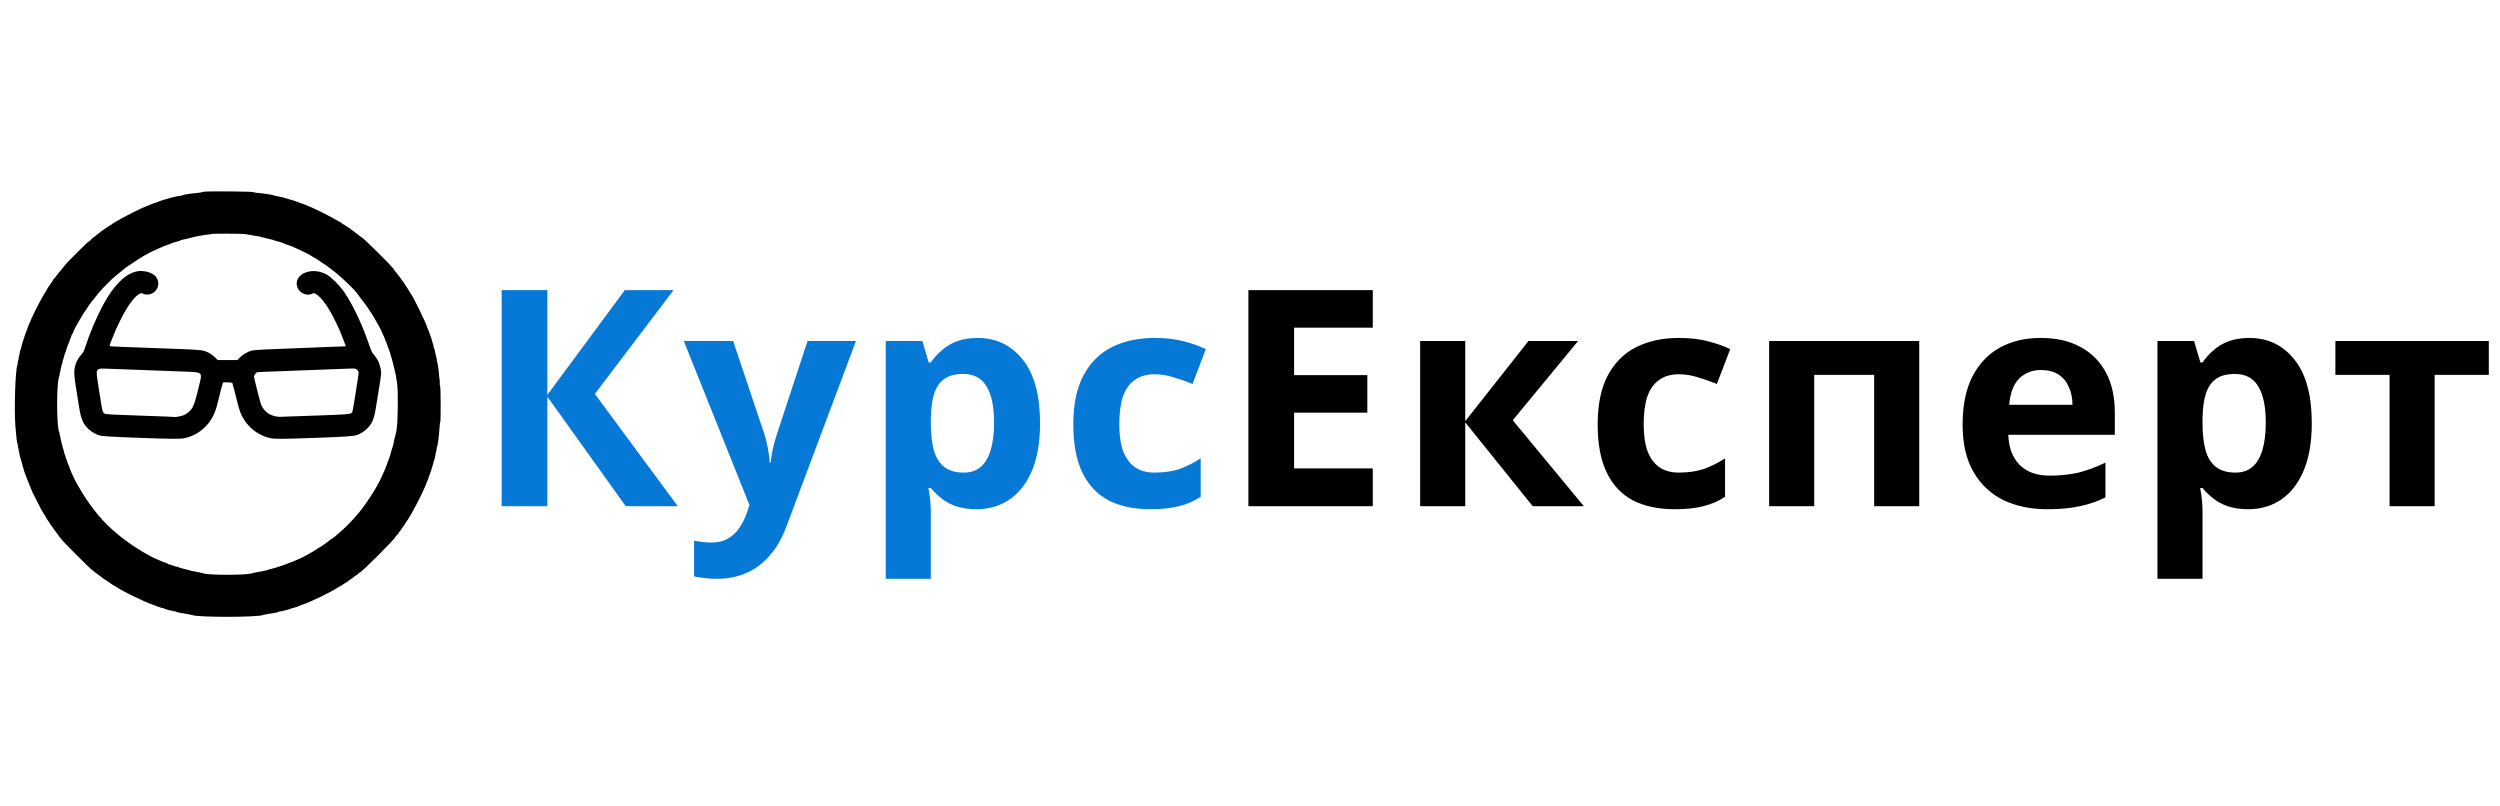 <?xml version="1.0" encoding="UTF-8"?> <svg xmlns="http://www.w3.org/2000/svg" width="242" height="78" viewBox="0 0 242 78" fill="none"><path d="M19.978 18.54C19.793 18.554 19.593 18.579 19.54 18.603C19.486 18.627 19.276 18.661 19.077 18.681C18.497 18.725 17.644 18.861 17.61 18.91C17.596 18.934 17.562 18.949 17.537 18.944C17.474 18.924 16.587 19.11 16.397 19.178C16.285 19.222 16.256 19.231 15.861 19.339C15.662 19.397 15.403 19.485 15.291 19.538C15.174 19.587 15.062 19.631 15.033 19.631C14.975 19.631 14.083 19.987 13.742 20.142C12.899 20.537 11.754 21.131 11.257 21.434C11.106 21.526 10.941 21.624 10.887 21.653C10.838 21.677 10.794 21.716 10.794 21.736C10.794 21.76 10.77 21.775 10.741 21.775C10.711 21.775 10.536 21.882 10.351 22.018C10.166 22.15 10 22.262 9.981 22.262C9.966 22.262 9.737 22.437 9.474 22.652C9.211 22.866 8.982 23.041 8.967 23.041C8.953 23.041 8.875 23.119 8.792 23.212C8.709 23.305 8.617 23.382 8.582 23.382C8.519 23.382 6.38 25.507 6.297 25.658C6.263 25.716 6.044 25.984 5.81 26.262C5.571 26.54 5.362 26.803 5.347 26.842C5.333 26.881 5.279 26.944 5.23 26.978C5.182 27.012 5.143 27.066 5.143 27.095C5.143 27.119 5.011 27.324 4.85 27.548C4.69 27.772 4.558 27.967 4.558 27.986C4.558 28.006 4.485 28.133 4.397 28.269C4.163 28.649 4.144 28.678 3.852 29.214C3.54 29.784 2.95 31.002 2.95 31.08C2.95 31.11 2.916 31.183 2.877 31.241C2.838 31.304 2.76 31.494 2.702 31.67C2.648 31.84 2.585 32.001 2.565 32.03C2.546 32.055 2.478 32.245 2.414 32.444C2.356 32.644 2.278 32.873 2.244 32.956C2.21 33.034 2.156 33.224 2.122 33.37C2.093 33.516 2.054 33.672 2.039 33.711C2.02 33.75 2.005 33.794 2 33.809C1.995 33.823 1.981 33.867 1.961 33.906C1.947 33.945 1.898 34.198 1.849 34.466C1.805 34.734 1.752 34.973 1.732 34.997C1.708 35.022 1.703 35.07 1.718 35.109C1.732 35.148 1.723 35.226 1.693 35.285C1.489 35.704 1.357 39.533 1.489 41.263C1.557 42.179 1.645 42.89 1.693 42.953C1.718 42.983 1.732 43.051 1.727 43.1C1.723 43.148 1.727 43.221 1.747 43.26C1.762 43.299 1.81 43.553 1.859 43.821C1.903 44.089 1.961 44.332 1.981 44.357C2 44.386 2.054 44.561 2.098 44.746C2.181 45.121 2.502 46.13 2.561 46.208C2.58 46.232 2.624 46.344 2.658 46.452C2.692 46.559 2.794 46.822 2.887 47.036C3.033 47.372 3.15 47.645 3.155 47.679C3.155 47.694 3.803 48.961 3.959 49.253C4.037 49.399 4.178 49.643 4.28 49.794C4.378 49.945 4.461 50.086 4.461 50.106C4.461 50.125 4.558 50.281 4.68 50.452C4.802 50.617 4.899 50.778 4.899 50.807C4.899 50.836 4.923 50.861 4.948 50.861C4.977 50.861 5.016 50.91 5.04 50.973C5.065 51.031 5.226 51.26 5.406 51.484C5.581 51.704 5.727 51.903 5.727 51.928C5.727 51.952 5.781 52.015 5.849 52.069C5.917 52.123 5.971 52.191 5.971 52.225C5.971 52.303 8.865 55.197 8.943 55.197C8.977 55.197 9.045 55.25 9.099 55.319C9.152 55.387 9.216 55.441 9.24 55.441C9.264 55.441 9.464 55.587 9.683 55.762C9.908 55.942 10.122 56.098 10.161 56.113C10.2 56.127 10.414 56.269 10.633 56.425C10.848 56.581 11.048 56.707 11.077 56.707C11.101 56.707 11.174 56.746 11.238 56.8C11.671 57.136 13.83 58.198 14.716 58.51C14.931 58.588 15.223 58.695 15.364 58.749C15.506 58.807 15.657 58.851 15.705 58.851C15.749 58.851 15.851 58.885 15.934 58.929C16.066 58.997 16.534 59.119 16.909 59.182C16.992 59.192 17.079 59.221 17.108 59.245C17.138 59.27 17.464 59.333 17.839 59.392C18.21 59.45 18.551 59.514 18.595 59.533C19.052 59.767 24.889 59.767 25.435 59.538C25.488 59.514 25.854 59.445 26.253 59.387C26.648 59.328 26.97 59.255 26.97 59.236C26.97 59.211 27.013 59.192 27.062 59.192C27.198 59.192 28.007 58.997 28.066 58.948C28.095 58.929 28.27 58.87 28.456 58.827C28.645 58.783 28.84 58.715 28.894 58.685C28.948 58.651 29.113 58.588 29.259 58.539C30 58.3 32.007 57.331 32.66 56.897C32.777 56.819 32.889 56.756 32.908 56.756C32.928 56.756 33.069 56.668 33.22 56.561C33.367 56.454 33.513 56.366 33.537 56.366C33.566 56.366 33.596 56.352 33.605 56.327C33.615 56.308 33.717 56.23 33.839 56.152C33.961 56.074 34.161 55.923 34.292 55.821C34.419 55.713 34.521 55.64 34.521 55.665C34.521 55.684 34.575 55.64 34.643 55.567C34.706 55.499 34.775 55.441 34.794 55.441C34.974 55.441 38.321 52.093 38.321 51.908C38.321 51.889 38.375 51.83 38.443 51.777C38.511 51.723 38.565 51.66 38.565 51.635C38.565 51.611 38.687 51.436 38.838 51.241C38.989 51.046 39.125 50.851 39.14 50.812C39.154 50.773 39.286 50.573 39.427 50.369C39.569 50.164 39.685 49.984 39.685 49.964C39.685 49.945 39.744 49.843 39.822 49.726C40.061 49.355 41.025 47.455 41.123 47.158C41.128 47.143 41.157 47.08 41.186 47.012C41.288 46.788 41.634 45.872 41.634 45.828C41.634 45.804 41.664 45.716 41.703 45.633C41.766 45.477 41.956 44.834 41.995 44.624C42 44.61 42.014 44.576 42.034 44.551C42.048 44.522 42.102 44.303 42.146 44.064C42.19 43.821 42.239 43.592 42.253 43.553C42.273 43.514 42.278 43.441 42.273 43.392C42.268 43.343 42.282 43.275 42.312 43.246C42.37 43.173 42.502 42.125 42.545 41.399C42.56 41.107 42.594 40.858 42.618 40.844C42.677 40.805 42.667 37.428 42.604 37.389C42.575 37.37 42.56 37.214 42.565 37.019C42.57 36.834 42.56 36.669 42.545 36.649C42.526 36.634 42.511 36.537 42.511 36.44C42.511 36.142 42.365 35.105 42.307 34.992C42.278 34.934 42.268 34.856 42.282 34.817C42.297 34.778 42.292 34.729 42.268 34.705C42.248 34.681 42.19 34.447 42.146 34.184C42.097 33.925 42.039 33.711 42.014 33.711C41.99 33.711 41.975 33.672 41.98 33.623C41.985 33.58 41.975 33.507 41.961 33.468C41.946 33.429 41.897 33.253 41.849 33.078C41.805 32.902 41.742 32.693 41.707 32.615C41.673 32.532 41.595 32.323 41.537 32.142C41.478 31.957 41.41 31.801 41.386 31.782C41.361 31.767 41.342 31.723 41.342 31.68C41.342 31.567 40.957 30.705 40.543 29.877C40.036 28.863 39.978 28.751 39.724 28.362C39.593 28.167 39.491 27.996 39.491 27.982C39.491 27.967 39.393 27.816 39.271 27.65C39.15 27.48 39.052 27.314 39.052 27.285C39.052 27.256 39.028 27.231 39.003 27.231C38.974 27.231 38.935 27.183 38.911 27.119C38.886 27.061 38.692 26.803 38.477 26.54C38.263 26.281 38.092 26.062 38.107 26.047C38.117 26.038 38.039 25.945 37.932 25.848C37.824 25.75 37.737 25.653 37.737 25.628C37.737 25.57 35.164 23.041 35.106 23.041C35.077 23.041 34.838 22.866 34.575 22.652C34.312 22.437 34.078 22.262 34.049 22.262C34.019 22.262 33.985 22.228 33.966 22.189C33.951 22.15 33.917 22.116 33.888 22.116C33.859 22.116 33.693 22.018 33.527 21.896C33.357 21.775 33.191 21.677 33.162 21.677C33.133 21.677 33.094 21.643 33.079 21.604C33.06 21.565 33.03 21.531 33.001 21.531C32.977 21.531 32.855 21.473 32.733 21.395C32.29 21.127 31.13 20.527 30.307 20.142C29.98 19.987 29.074 19.631 29.011 19.631C28.986 19.631 28.875 19.587 28.762 19.534C28.655 19.485 28.387 19.397 28.168 19.339C27.954 19.285 27.73 19.222 27.676 19.197C27.559 19.144 27.242 19.071 26.848 18.998C26.687 18.968 26.512 18.924 26.458 18.9C26.341 18.846 25.474 18.715 24.938 18.676C24.728 18.657 24.529 18.617 24.49 18.593C24.426 18.54 20.758 18.501 19.978 18.54ZM23.754 22.661C23.846 22.676 23.978 22.7 24.046 22.715C24.114 22.73 24.397 22.778 24.68 22.822C24.962 22.866 25.225 22.915 25.264 22.934C25.303 22.949 25.362 22.968 25.386 22.968C25.415 22.973 25.469 22.988 25.508 23.002C25.547 23.017 25.756 23.066 25.971 23.11C26.185 23.158 26.395 23.207 26.434 23.222C26.473 23.241 26.516 23.256 26.531 23.261C26.546 23.265 26.59 23.285 26.628 23.3C26.667 23.314 26.843 23.368 27.018 23.407C27.194 23.451 27.389 23.519 27.457 23.553C27.525 23.592 27.72 23.665 27.895 23.723C28.071 23.777 28.309 23.87 28.431 23.928C28.553 23.982 28.762 24.079 28.894 24.138C29.454 24.391 29.956 24.649 30.268 24.854C30.385 24.932 30.487 24.99 30.507 24.99C30.526 24.99 30.711 25.112 30.921 25.258C31.13 25.404 31.315 25.526 31.335 25.526C31.364 25.526 31.89 25.916 32.441 26.349C33.215 26.963 34.409 28.123 34.584 28.435C34.619 28.493 34.809 28.742 35.013 28.995C35.71 29.857 36.558 31.231 37.016 32.249C37.259 32.79 37.298 32.888 37.298 32.956C37.298 32.995 37.323 33.029 37.347 33.029C37.376 33.029 37.396 33.058 37.391 33.087C37.386 33.122 37.415 33.234 37.459 33.331C37.508 33.433 37.542 33.541 37.542 33.575C37.542 33.614 37.576 33.692 37.62 33.75C37.659 33.809 37.678 33.857 37.659 33.857C37.644 33.857 37.649 33.886 37.673 33.916C37.703 33.95 37.751 34.101 37.785 34.247C37.819 34.393 37.868 34.569 37.898 34.637C37.927 34.705 37.951 34.793 37.951 34.832C37.956 34.871 37.971 34.929 37.99 34.953C38.005 34.983 38.053 35.178 38.097 35.392C38.141 35.606 38.19 35.816 38.209 35.855C38.224 35.894 38.243 35.972 38.248 36.025C38.258 36.079 38.287 36.211 38.316 36.318C38.341 36.425 38.399 36.79 38.443 37.131C38.55 37.974 38.526 40.732 38.399 41.506C38.355 41.789 38.302 42.052 38.287 42.091C38.273 42.13 38.253 42.198 38.253 42.237C38.248 42.276 38.234 42.33 38.219 42.359C38.2 42.383 38.17 42.505 38.151 42.627C38.117 42.856 38.039 43.182 37.99 43.309C37.975 43.348 37.961 43.402 37.956 43.431C37.956 43.455 37.941 43.499 37.922 43.528C37.907 43.553 37.858 43.728 37.81 43.918C37.766 44.103 37.703 44.288 37.678 44.318C37.649 44.352 37.639 44.381 37.659 44.381C37.678 44.381 37.659 44.43 37.62 44.488C37.586 44.551 37.542 44.659 37.522 44.732C37.508 44.805 37.469 44.927 37.435 45C37.405 45.073 37.376 45.146 37.371 45.16C37.366 45.175 37.337 45.248 37.308 45.321C37.274 45.399 37.249 45.467 37.249 45.482C37.249 45.502 36.977 46.101 36.796 46.476C36.738 46.598 36.616 46.827 36.524 46.987C36.426 47.148 36.319 47.338 36.275 47.416C36.139 47.66 35.822 48.152 35.549 48.537C35.398 48.746 35.203 49.019 35.116 49.146C34.804 49.589 34.058 50.432 33.552 50.924C33.04 51.416 32.217 52.127 32.158 52.127C32.139 52.127 32.036 52.2 31.924 52.293C31.651 52.512 31.023 52.956 30.979 52.956C30.965 52.956 30.882 53.009 30.799 53.068C30.497 53.302 29.006 54.125 28.894 54.125C28.875 54.125 28.753 54.179 28.621 54.247C28.49 54.31 28.27 54.398 28.134 54.437C27.993 54.481 27.851 54.539 27.817 54.568C27.778 54.598 27.749 54.607 27.749 54.588C27.749 54.568 27.72 54.573 27.691 54.598C27.657 54.627 27.505 54.685 27.359 54.729C27.213 54.778 27.057 54.827 27.018 54.841C26.979 54.856 26.926 54.875 26.896 54.88C26.872 54.88 26.794 54.909 26.726 54.939C26.658 54.968 26.473 55.017 26.312 55.051C26.151 55.085 26 55.124 25.971 55.138C25.946 55.158 25.912 55.172 25.898 55.177C25.883 55.177 25.839 55.192 25.8 55.212C25.761 55.226 25.454 55.285 25.118 55.343C24.782 55.401 24.465 55.47 24.412 55.489C23.934 55.689 20.105 55.689 19.637 55.489C19.584 55.465 19.267 55.397 18.931 55.338C18.595 55.28 18.297 55.212 18.268 55.187C18.234 55.163 18.19 55.148 18.171 55.153C18.146 55.158 18.093 55.148 18.054 55.133C18.015 55.119 17.829 55.065 17.64 55.022C17.454 54.978 17.274 54.919 17.245 54.895C17.211 54.87 17.167 54.856 17.148 54.861C17.123 54.866 17.07 54.861 17.03 54.846C16.928 54.807 16.48 54.656 16.422 54.637C16.397 54.632 16.363 54.627 16.348 54.632C16.334 54.632 16.27 54.598 16.202 54.549C16.139 54.505 16.046 54.466 16.007 54.466C15.964 54.466 15.822 54.413 15.686 54.349C15.554 54.286 15.316 54.184 15.155 54.12C14.429 53.828 13.045 52.995 12.071 52.254C10.458 51.031 9.372 49.867 8.251 48.157C7.817 47.499 7.174 46.374 7.116 46.174C7.096 46.115 7.043 45.994 6.994 45.911C6.945 45.823 6.848 45.594 6.78 45.394C6.712 45.194 6.624 44.966 6.58 44.888C6.541 44.81 6.507 44.717 6.507 44.683C6.507 44.649 6.463 44.532 6.409 44.42C6.356 44.313 6.327 44.201 6.341 44.181C6.356 44.157 6.351 44.137 6.327 44.137C6.307 44.137 6.244 43.957 6.195 43.733C6.146 43.514 6.083 43.309 6.064 43.28C6.039 43.251 6.034 43.212 6.054 43.197C6.068 43.178 6.059 43.139 6.029 43.104C6.005 43.07 5.942 42.841 5.898 42.603C5.854 42.359 5.805 42.13 5.786 42.091C5.771 42.052 5.766 41.998 5.771 41.974C5.776 41.945 5.761 41.882 5.732 41.828C5.464 41.302 5.464 36.932 5.732 36.435C5.757 36.381 5.776 36.313 5.771 36.279C5.766 36.249 5.771 36.186 5.791 36.147C5.805 36.108 5.854 35.87 5.903 35.621C5.947 35.377 6.005 35.173 6.034 35.173C6.059 35.173 6.064 35.139 6.049 35.095C6.029 35.051 6.039 34.988 6.059 34.958C6.083 34.929 6.142 34.739 6.19 34.539C6.239 34.34 6.302 34.145 6.332 34.106C6.361 34.067 6.38 34.033 6.37 34.033C6.361 34.028 6.366 33.994 6.38 33.955C6.395 33.916 6.448 33.75 6.502 33.589C6.556 33.429 6.634 33.229 6.673 33.151C6.716 33.068 6.751 32.975 6.751 32.941C6.751 32.907 6.789 32.81 6.833 32.722C6.877 32.634 6.911 32.547 6.906 32.522C6.897 32.498 6.911 32.464 6.931 32.449C6.975 32.415 7.14 32.074 7.14 32.011C7.14 31.957 7.769 30.837 7.876 30.695C7.93 30.632 7.969 30.559 7.969 30.535C7.969 30.505 8.1 30.306 8.261 30.081C8.422 29.857 8.553 29.663 8.553 29.643C8.553 29.604 9.065 28.946 9.547 28.357C9.932 27.894 10.833 26.988 11.257 26.647C12.056 25.999 12.48 25.672 12.509 25.672C12.529 25.672 12.729 25.546 12.948 25.39C13.474 25.015 14.219 24.576 14.692 24.357C14.814 24.303 15.023 24.206 15.155 24.142C15.73 23.875 15.856 23.821 16.178 23.719C16.368 23.655 16.563 23.582 16.616 23.548C16.67 23.519 16.87 23.451 17.055 23.407C17.245 23.363 17.42 23.305 17.445 23.285C17.474 23.261 17.518 23.241 17.542 23.236C17.571 23.227 17.615 23.217 17.64 23.212C17.669 23.202 17.864 23.158 18.078 23.114C18.292 23.071 18.502 23.017 18.541 23.002C18.58 22.988 18.638 22.968 18.663 22.963C18.726 22.939 19.403 22.812 19.783 22.749C19.944 22.72 20.144 22.7 20.222 22.7C20.305 22.7 20.402 22.676 20.441 22.652C20.514 22.603 23.389 22.613 23.754 22.661Z" fill="black"></path><path d="M13.425 26.238C12.699 26.36 12.202 26.642 11.549 27.3C11.008 27.845 10.555 28.479 10.044 29.409C9.396 30.588 8.694 32.225 8.27 33.541C8.124 33.999 8.066 34.116 7.861 34.34C7.423 34.822 7.189 35.436 7.189 36.099C7.189 36.298 7.242 36.791 7.306 37.195C7.369 37.594 7.491 38.359 7.574 38.895C7.759 40.074 7.842 40.415 8.032 40.825C8.29 41.38 8.884 41.887 9.542 42.12C9.844 42.228 10.663 42.281 13.523 42.384C16.816 42.501 17.464 42.505 17.922 42.403C18.687 42.233 19.403 41.819 19.954 41.229C20.509 40.63 20.811 40.035 21.05 39.071C21.293 38.072 21.556 37.059 21.581 37.034C21.639 36.98 22.448 37.01 22.487 37.073C22.507 37.107 22.648 37.638 22.804 38.262C22.955 38.881 23.135 39.538 23.198 39.728C23.681 41.102 24.757 42.082 26.141 42.408C26.565 42.505 27.286 42.501 30.55 42.384C33.396 42.281 34.17 42.228 34.521 42.12C34.828 42.023 35.159 41.828 35.442 41.575C36.012 41.063 36.221 40.586 36.402 39.363C36.47 38.92 36.553 38.393 36.592 38.194C36.631 37.994 36.718 37.434 36.791 36.956C36.918 36.094 36.918 36.079 36.84 35.665C36.733 35.139 36.533 34.715 36.231 34.384C36.017 34.15 35.963 34.043 35.715 33.322C35.003 31.275 34.17 29.526 33.308 28.255C32.899 27.651 32.07 26.822 31.646 26.588C30.974 26.228 30.326 26.145 29.673 26.345C28.913 26.574 28.538 27.227 28.801 27.855C29.025 28.396 29.737 28.683 30.224 28.43C30.375 28.352 30.385 28.352 30.594 28.474C30.998 28.713 31.52 29.356 32.002 30.208C32.358 30.842 32.772 31.699 33.001 32.274C33.24 32.868 33.488 33.517 33.483 33.521C33.478 33.521 32.105 33.575 30.428 33.638C25.391 33.828 24.723 33.862 24.387 33.935C24.002 34.023 23.515 34.306 23.208 34.623L22.979 34.856H22.024L21.074 34.851L20.821 34.603C20.46 34.252 20.056 34.023 19.642 33.935C19.437 33.892 18.779 33.838 18.053 33.809C16.616 33.755 13.362 33.633 11.759 33.575C11.15 33.556 10.638 33.521 10.624 33.507C10.58 33.463 10.765 32.971 11.223 31.884C11.267 31.777 11.471 31.348 11.681 30.934C12.295 29.697 12.967 28.761 13.444 28.479C13.654 28.357 13.664 28.357 13.849 28.43C14.546 28.727 15.325 28.201 15.325 27.441C15.32 26.783 14.75 26.32 13.839 26.242C13.678 26.228 13.493 26.228 13.425 26.238ZM11.525 35.733C13.05 35.782 17.669 35.957 18.424 35.992C19.505 36.045 19.574 36.123 19.345 37.029C19.276 37.307 19.169 37.745 19.106 37.999C18.911 38.793 18.745 39.285 18.585 39.524C18.399 39.806 18.102 40.055 17.805 40.181C17.586 40.279 16.948 40.401 16.884 40.362C16.87 40.352 15.54 40.298 13.932 40.245C10.551 40.128 10.239 40.113 10.117 40.035C9.951 39.933 9.903 39.782 9.766 38.905C9.693 38.418 9.562 37.599 9.479 37.078C9.328 36.108 9.323 35.918 9.469 35.792C9.596 35.68 9.708 35.665 10.21 35.685C10.463 35.699 11.057 35.719 11.525 35.733ZM34.443 35.709C34.511 35.733 34.604 35.811 34.648 35.884C34.73 36.006 34.73 36.045 34.653 36.581C34.472 37.843 34.165 39.689 34.121 39.811C34.01 40.108 34.107 40.099 30.648 40.225C28.908 40.289 27.33 40.342 27.14 40.347C26.492 40.357 25.873 40.074 25.537 39.611C25.259 39.227 25.303 39.363 24.821 37.473C24.689 36.956 24.582 36.488 24.582 36.435C24.582 36.386 24.645 36.274 24.723 36.186L24.865 36.031L25.586 35.992C25.985 35.972 27.846 35.904 29.722 35.836C32.83 35.719 33.391 35.699 34.092 35.67C34.219 35.665 34.375 35.68 34.443 35.709Z" fill="black"></path><path d="M65.609 49H60.57L52.984 38.396V49H48.56V28.085H52.984V38.22L60.483 28.085H65.199L57.583 38.133L65.609 49ZM66.191 33.006H70.966L73.983 41.999C74.08 42.292 74.159 42.585 74.217 42.878C74.295 43.171 74.354 43.474 74.393 43.786C74.451 44.098 74.49 44.43 74.51 44.782H74.598C74.656 44.274 74.735 43.796 74.832 43.347C74.949 42.878 75.076 42.429 75.213 41.999L78.172 33.006H82.858L76.092 51.05C75.682 52.144 75.145 53.062 74.481 53.804C73.836 54.546 73.084 55.103 72.225 55.474C71.366 55.845 70.429 56.03 69.413 56.03C68.925 56.03 68.495 56.001 68.124 55.942C67.773 55.903 67.46 55.854 67.187 55.796V52.339C67.402 52.378 67.656 52.417 67.948 52.456C68.261 52.496 68.583 52.515 68.915 52.515C69.52 52.515 70.038 52.388 70.468 52.134C70.917 51.88 71.288 51.529 71.581 51.08C71.874 50.65 72.108 50.181 72.284 49.674L72.547 48.883L66.191 33.006ZM94.644 32.713C96.44 32.713 97.895 33.416 99.008 34.822C100.121 36.209 100.678 38.259 100.678 40.974C100.678 42.79 100.414 44.323 99.887 45.573C99.36 46.803 98.637 47.731 97.719 48.356C96.802 48.98 95.737 49.293 94.527 49.293C93.765 49.293 93.101 49.195 92.535 49C91.988 48.805 91.519 48.551 91.129 48.238C90.738 47.926 90.396 47.594 90.103 47.242H89.869C89.947 47.614 90.006 48.004 90.045 48.414C90.084 48.805 90.103 49.195 90.103 49.586V56.03H85.739V33.006H89.283L89.898 35.086H90.103C90.396 34.656 90.748 34.266 91.158 33.914C91.568 33.543 92.056 33.25 92.623 33.036C93.208 32.821 93.882 32.713 94.644 32.713ZM93.238 36.199C92.476 36.199 91.871 36.355 91.422 36.668C90.972 36.98 90.641 37.459 90.426 38.103C90.23 38.728 90.123 39.519 90.103 40.476V40.945C90.103 41.98 90.201 42.858 90.396 43.581C90.592 44.284 90.924 44.821 91.392 45.192C91.861 45.563 92.496 45.748 93.296 45.748C93.96 45.748 94.507 45.563 94.937 45.192C95.366 44.821 95.689 44.274 95.903 43.552C96.118 42.829 96.226 41.95 96.226 40.915C96.226 39.353 95.981 38.181 95.493 37.4C95.025 36.599 94.273 36.199 93.238 36.199ZM111.364 49.293C109.782 49.293 108.435 49.01 107.322 48.443C106.209 47.858 105.359 46.959 104.773 45.748C104.188 44.538 103.895 42.985 103.895 41.091C103.895 39.138 104.227 37.547 104.891 36.316C105.555 35.086 106.472 34.178 107.644 33.592C108.835 33.006 110.202 32.713 111.745 32.713C112.839 32.713 113.786 32.821 114.586 33.036C115.407 33.25 116.119 33.504 116.725 33.797L115.436 37.166C114.752 36.892 114.108 36.668 113.503 36.492C112.917 36.316 112.331 36.228 111.745 36.228C110.983 36.228 110.349 36.414 109.841 36.785C109.333 37.136 108.953 37.674 108.699 38.396C108.464 39.099 108.347 39.988 108.347 41.062C108.347 42.116 108.474 42.995 108.728 43.698C109.001 44.382 109.392 44.899 109.9 45.251C110.407 45.583 111.023 45.748 111.745 45.748C112.663 45.748 113.473 45.631 114.176 45.397C114.879 45.143 115.563 44.801 116.227 44.372V48.092C115.563 48.522 114.86 48.824 114.118 49C113.395 49.195 112.477 49.293 111.364 49.293Z" fill="#0679D6"></path><path d="M132.885 49H120.845V28.085H132.885V31.717H125.269V36.316H132.357V39.949H125.269V45.338H132.885V49ZM147.958 33.006H152.762L146.434 40.681L153.318 49H148.368L141.836 40.886V49H137.471V33.006H141.836V40.769L147.958 33.006ZM162.124 49.293C160.542 49.293 159.195 49.01 158.081 48.443C156.968 47.858 156.119 46.959 155.533 45.748C154.947 44.538 154.654 42.985 154.654 41.091C154.654 39.138 154.986 37.547 155.65 36.316C156.314 35.086 157.232 34.178 158.404 33.592C159.595 33.006 160.962 32.713 162.505 32.713C163.598 32.713 164.545 32.821 165.346 33.036C166.166 33.25 166.879 33.504 167.484 33.797L166.195 37.166C165.512 36.892 164.868 36.668 164.262 36.492C163.676 36.316 163.09 36.228 162.505 36.228C161.743 36.228 161.108 36.414 160.601 36.785C160.093 37.136 159.712 37.674 159.458 38.396C159.224 39.099 159.107 39.988 159.107 41.062C159.107 42.116 159.234 42.995 159.487 43.698C159.761 44.382 160.151 44.899 160.659 45.251C161.167 45.583 161.782 45.748 162.505 45.748C163.422 45.748 164.233 45.631 164.936 45.397C165.639 45.143 166.322 44.801 166.986 44.372V48.092C166.322 48.522 165.619 48.824 164.877 49C164.155 49.195 163.237 49.293 162.124 49.293ZM185.783 33.006V49H181.418V36.287H175.618V49H171.253V33.006H185.783ZM197.539 32.713C199.023 32.713 200.292 32.996 201.347 33.563C202.421 34.129 203.251 34.949 203.837 36.023C204.423 37.097 204.716 38.416 204.716 39.978V42.087H194.405C194.444 43.317 194.805 44.284 195.488 44.987C196.191 45.69 197.158 46.041 198.388 46.041C199.423 46.041 200.361 45.944 201.2 45.748C202.04 45.534 202.909 45.212 203.807 44.782V48.151C203.026 48.541 202.196 48.824 201.318 49C200.458 49.195 199.414 49.293 198.183 49.293C196.582 49.293 195.166 49 193.936 48.414C192.706 47.809 191.739 46.901 191.036 45.69C190.333 44.479 189.981 42.956 189.981 41.12C189.981 39.246 190.294 37.693 190.919 36.463C191.563 35.213 192.452 34.276 193.584 33.651C194.717 33.026 196.035 32.713 197.539 32.713ZM197.568 35.818C196.728 35.818 196.025 36.092 195.459 36.639C194.912 37.185 194.59 38.035 194.492 39.187H200.615C200.615 38.543 200.497 37.967 200.263 37.459C200.048 36.951 199.716 36.551 199.267 36.258C198.818 35.965 198.252 35.818 197.568 35.818ZM217.745 32.713C219.542 32.713 220.997 33.416 222.11 34.822C223.223 36.209 223.78 38.259 223.78 40.974C223.78 42.79 223.516 44.323 222.989 45.573C222.462 46.803 221.739 47.731 220.821 48.356C219.903 48.98 218.839 49.293 217.628 49.293C216.867 49.293 216.203 49.195 215.636 49C215.09 48.805 214.621 48.551 214.23 48.238C213.84 47.926 213.498 47.594 213.205 47.242H212.971C213.049 47.614 213.107 48.004 213.147 48.414C213.186 48.805 213.205 49.195 213.205 49.586V56.03H208.841V33.006H212.385L213 35.086H213.205C213.498 34.656 213.85 34.266 214.26 33.914C214.67 33.543 215.158 33.25 215.724 33.036C216.31 32.821 216.984 32.713 217.745 32.713ZM216.339 36.199C215.578 36.199 214.972 36.355 214.523 36.668C214.074 36.98 213.742 37.459 213.527 38.103C213.332 38.728 213.225 39.519 213.205 40.476V40.945C213.205 41.98 213.303 42.858 213.498 43.581C213.693 44.284 214.025 44.821 214.494 45.192C214.963 45.563 215.597 45.748 216.398 45.748C217.062 45.748 217.609 45.563 218.038 45.192C218.468 44.821 218.79 44.274 219.005 43.552C219.22 42.829 219.327 41.95 219.327 40.915C219.327 39.353 219.083 38.181 218.595 37.4C218.126 36.599 217.374 36.199 216.339 36.199ZM240.917 36.287H235.674V49H231.309V36.287H226.066V33.006H240.917V36.287Z" fill="black"></path></svg> 